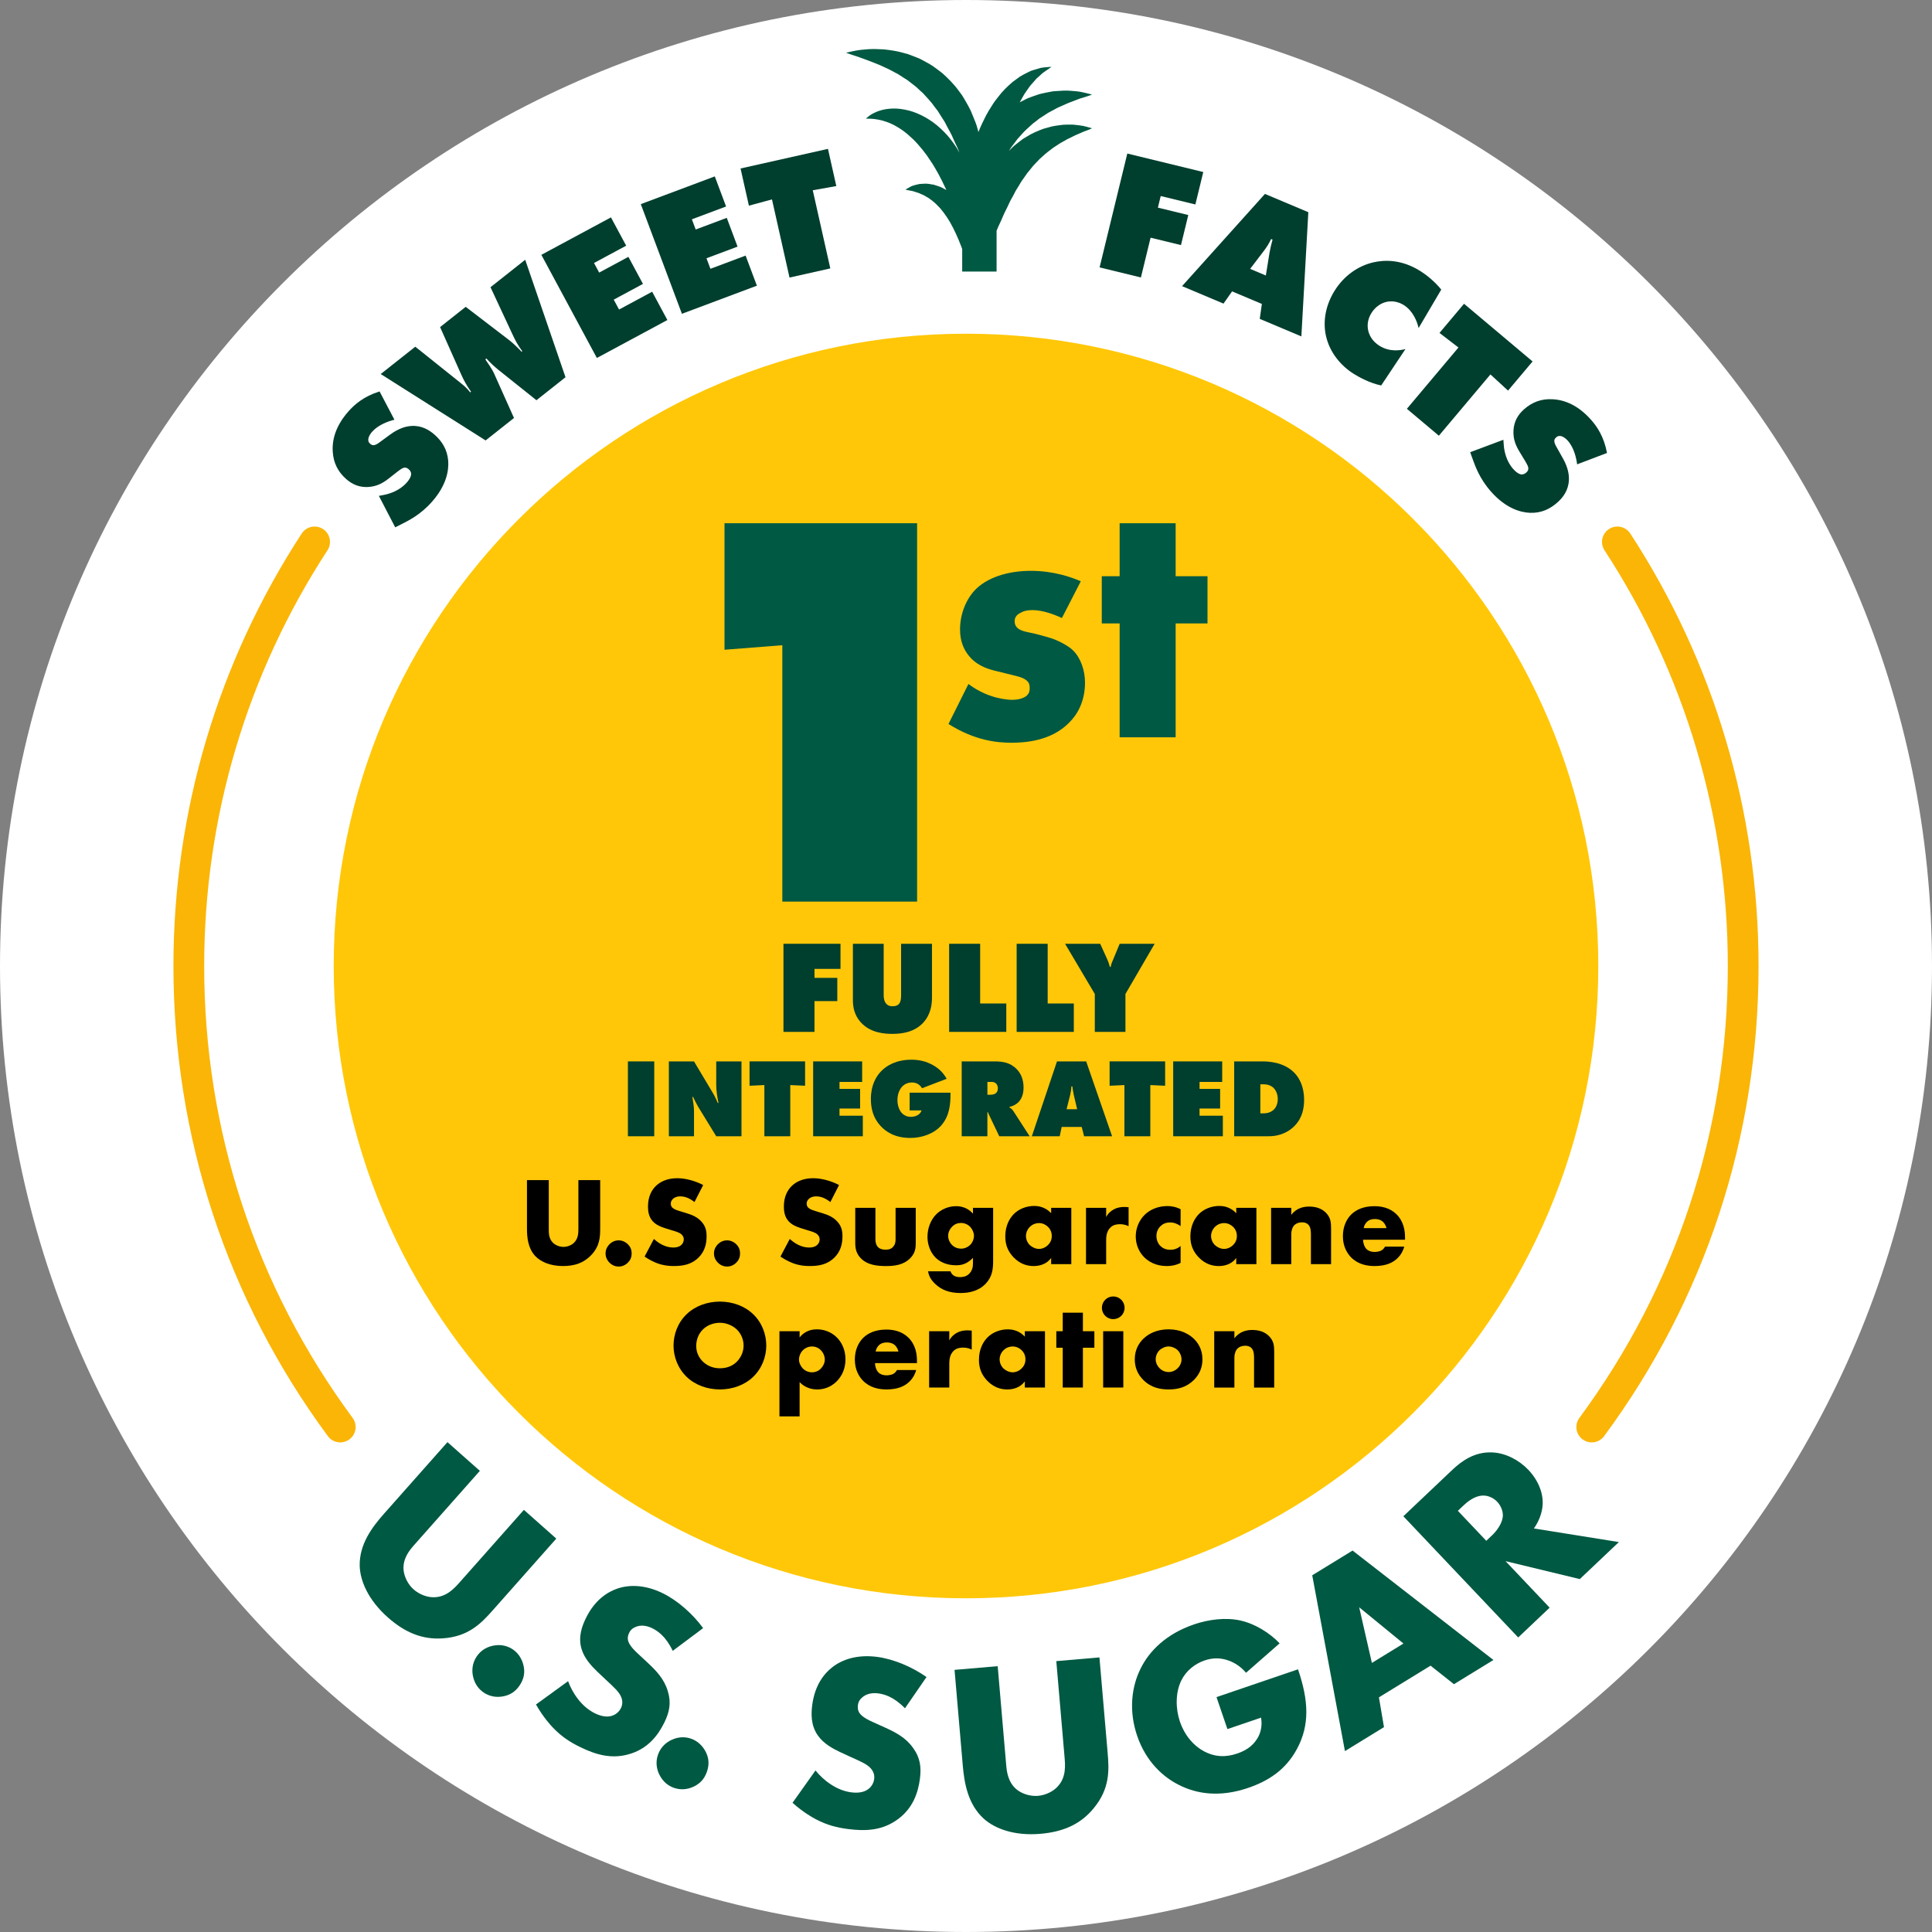 <?xml version="1.0" encoding="UTF-8"?>
<svg xmlns="http://www.w3.org/2000/svg" id="Layer_2" viewBox="0 0 240 240">
  <rect x="0" y="0" width="240" height="240" fill="#808080" stroke="none"/>
  <g id="V2">
    <path d="M120,240c66.274,0,120-53.726,120-120C240,53.726,186.274,0,120,0,53.726,0,0,53.726,0,120c0,66.274,53.726,120,120,120Z" fill="#fff"></path>
    <path d="M120,198.546c43.38,0,78.546-35.166,78.546-78.546,0-43.379-35.166-78.545-78.546-78.545-43.379,0-78.545,35.166-78.545,78.545,0,43.38,35.166,78.546,78.545,78.546Z" fill="#ffc708"></path>
    <path d="M134.595,15.648c-.342-.06-.778-.121-1.289-.163-.493.008-1.076-.036-1.692.069-.309.045-.641.08-.971.16-.332.082-.671.183-1.026.283-.68.257-1.411.549-2.084.986-.172.104-.353.201-.52.317-.16.124-.321.249-.483.375-.322.255-.666.502-.939.811-.082.087-.168.173-.254.259l.096-.152c.175-.331.433-.595.642-.897.114-.143.211-.301.327-.44l.365-.401c.462-.56,1.002-1.022,1.522-1.489.277-.213.555-.417.817-.639.284-.191.576-.357.851-.548.268-.204.573-.324.851-.484.284-.147.55-.322.834-.428.557-.235,1.077-.503,1.551-.655.477-.168.898-.373,1.284-.465.376-.105.669-.219.871-.283.2-.074.307-.113.307-.113,0,0-.11-.03-.317-.087-.207-.047-.51-.136-.893-.209-.377-.096-.867-.136-1.44-.176-.584-.062-1.215-.005-1.927.043-.36.009-.714.113-1.096.177-.378.079-.778.148-1.165.294-.393.13-.795.277-1.205.436-.309.148-.62.312-.935.479.054-.104.108-.21.168-.306.178-.299.33-.618.517-.883.19-.27.371-.53.544-.776.18-.244.389-.437.564-.653.092-.106.181-.208.266-.307.093-.079.182-.16.269-.241.18-.165.345-.316.495-.452.338-.255.64-.444.828-.579.192-.138.294-.212.294-.212,0,0-.127.009-.366.025-.236.034-.59.023-1.024.124-.225.066-.474.138-.744.218-.139.042-.286.087-.435.14-.135.066-.275.134-.419.205-.287.146-.609.299-.918.493-.296.205-.602.436-.929.677-.592.518-1.242,1.117-1.77,1.831-.285.349-.566.72-.801,1.114-.245.391-.507.796-.726,1.217-.34.66-.669,1.348-.95,2.059-.01-.041-.022-.081-.032-.123-.104-.423-.224-.848-.405-1.268-.163-.424-.338-.852-.523-1.28-.201-.422-.443-.839-.685-1.254-.123-.206-.237-.418-.37-.621l-.438-.591c-.569-.797-1.284-1.505-2.011-2.163-.388-.307-.784-.599-1.176-.881-.402-.269-.831-.492-1.242-.717-.404-.24-.848-.386-1.264-.555-.211-.08-.416-.163-.622-.234-.211-.06-.419-.117-.626-.167-.816-.24-1.609-.327-2.327-.414-.727-.038-1.378-.062-1.964-.023-.585.046-1.092.09-1.488.166-.399.066-.714.15-.929.193-.214.053-.329.081-.329.081,0,0,.11.041.317.118.207.067.509.187.897.298.391.113.829.311,1.335.474.501.177,1.06.416,1.652.649.578.276,1.207.532,1.812.889.153.085.31.166.468.246.149.096.299.194.45.292.292.211.63.36.904.607.282.236.592.437.875.679.268.259.542.514.827.759.502.563,1.047,1.098,1.478,1.743l.357.454c.109.16.204.331.308.495.193.337.431.646.619.985.335.705.768,1.351,1.046,2.065.16.346.307.691.475,1.024.097.21.176.422.255.633-.139-.25-.276-.5-.435-.743-.442-.654-.921-1.295-1.49-1.856-.559-.568-1.168-1.083-1.83-1.499-.656-.422-1.35-.754-2.039-.992-.697-.228-1.389-.351-2.027-.387-.642-.03-1.228.041-1.722.155-.497.12-.894.301-1.207.462-.323.169-.527.333-.661.448-.136.118-.209.181-.209.181,0,0,.098.002.281.007.181-.014.456.018.75.04.309.033.678.107,1.066.208.391.114.807.26,1.228.466.421.209.848.464,1.272.765.422.309.837.667,1.246,1.059.411.39.794.842,1.177,1.303.377.467.738.969,1.07,1.492.356.509.645,1.068.958,1.606.281.556.578,1.101.825,1.656.042.09.081.179.122.269-.093-.056-.187-.11-.286-.158-.405-.248-.875-.375-1.287-.506-.445-.067-.845-.159-1.232-.119-.191.011-.37.018-.537.035-.173.03-.339.071-.486.111-.303.073-.534.162-.701.266-.352.189-.548.323-.548.323,0,0,.231.065.627.132.205.017.434.097.661.175.116.042.232.066.355.113.122.054.251.111.385.171.268.086.519.284.788.414.248.197.519.349.756.585.258.198.475.468.721.705.212.278.455.532.645.84.23.275.386.61.592.906.158.325.361.627.5.953.166.315.301.633.435.94.155.303.239.608.367.887.087.196.149.381.212.559v2.794h4.272v-5.068c.064-.154.126-.304.192-.465.121-.26.246-.528.374-.804.128-.274.242-.559.366-.846.137-.278.277-.563.42-.852.15-.283.259-.59.42-.872.163-.281.319-.567.467-.859.136-.3.33-.563.495-.844.176-.272.319-.573.519-.824l.553-.789c.201-.246.4-.491.598-.734.19-.255.419-.459.626-.687l.316-.334.337-.301c.436-.419.912-.76,1.367-1.108.239-.156.477-.302.705-.461.228-.159.474-.263.698-.402.115-.067.227-.132.337-.196.114-.054.227-.107.337-.159.223-.111.434-.216.633-.314.417-.181.779-.339,1.079-.469.325-.107.578-.223.752-.288.173-.075.266-.115.266-.115,0,0-.097-.029-.278-.085-.181-.045-.446-.133-.782-.203Z" fill="#005942"></path>
    <path d="M59.61,182.715l-8.147,9.193c-.577.651-1.441,1.672-1.333,3.098.074.854.55,1.816,1.248,2.435.699.619,1.667.979,2.46.975,1.653.01,2.64-1.15,3.404-2.012l7.837-8.842,4.026,3.568-7.898,8.913c-1.445,1.628-3.019,3.266-6.2,3.479-2.479.172-4.644-.667-6.832-2.606-2.443-2.165-3.446-4.55-3.492-6.42-.051-2.662,1.539-4.784,3.003-6.436l7.899-8.913,4.026,3.568Z" fill="#005942"></path>
    <path d="M58.752,208.209c-.113-.56-.166-1.491.454-2.423.619-.932,1.498-1.243,2.058-1.356,1.034-.208,1.854.075,2.424.453.647.431,1.174,1.154,1.365,2.102.147.733.079,1.51-.489,2.363-.568.855-1.257,1.218-2.033,1.374-.905.182-1.75-.007-2.424-.454-.569-.379-1.147-1.025-1.355-2.059Z" fill="#005942"></path>
    <path d="M70.568,208.842c.553,1.484,1.664,3.173,3.339,3.994.978.48,1.714.461,2.186.276.416-.141.817-.464,1.049-.939.179-.363.244-.85.018-1.377-.27-.652-.899-1.203-1.922-2.155l-1.064-1.008c-.658-.634-1.597-1.615-1.94-2.822-.442-1.499.091-2.866.556-3.815,1.123-2.288,2.702-3.246,3.909-3.658,1.415-.484,3.375-.525,5.637.584,1.842.904,3.704,2.545,5.01,4.329l-3.776,2.823c-.889-1.857-1.924-2.502-2.566-2.818-.474-.232-1.171-.435-1.864-.222-.417.143-.763.353-.968.772-.164.335-.231.614-.16.961.058.236.228.735,1.208,1.632l1.26,1.173c.995.938,2.018,1.959,2.474,3.5.456,1.47.2,2.627-.429,3.911-.836,1.702-2.062,3.145-4.06,3.826-2.373.811-4.449.173-6.432-.8-1.172-.576-2.234-1.235-3.356-2.408-.251-.264-1.205-1.285-2.093-2.864l3.984-2.895Z" fill="#005942"></path>
    <path d="M81.891,220.418c-.246-.515-.523-1.406-.148-2.461.375-1.054,1.153-1.57,1.669-1.816.952-.453,1.816-.376,2.461-.147.733.261,1.42.835,1.835,1.709.322.675.443,1.444.1,2.411-.344.967-.925,1.487-1.639,1.827-.834.396-1.7.417-2.462.147-.645-.229-1.362-.716-1.815-1.67Z" fill="#005942"></path>
    <path d="M101.303,219.934c.998,1.229,2.591,2.473,4.44,2.717,1.079.142,1.771-.112,2.159-.437.349-.267.626-.702.694-1.226.053-.4-.04-.883-.423-1.31-.463-.532-1.236-.852-2.509-1.428l-1.33-.614c-.827-.391-2.03-1.021-2.74-2.055-.898-1.279-.83-2.744-.693-3.792.334-2.528,1.523-3.94,2.535-4.716,1.186-.91,3.031-1.576,5.528-1.248,2.035.269,4.323,1.229,6.131,2.502l-2.675,3.882c-1.437-1.476-2.623-1.757-3.333-1.851-.524-.069-1.249-.039-1.837.385-.35.268-.61.578-.672,1.041-.047.37-.023.656.156.962.13.205.452.624,1.666,1.16l1.569.708c1.243.571,2.538,1.213,3.463,2.526.902,1.249,1.029,2.426.842,3.844-.248,1.88-.95,3.638-2.625,4.923-1.989,1.525-4.16,1.585-6.349,1.296-1.294-.17-2.512-.457-3.949-1.21-.323-.168-1.552-.832-2.899-2.044l2.851-4.015Z" fill="#005942"></path>
    <path d="M123.937,206.978l1.052,12.236c.074.867.22,2.197,1.327,3.1.67.535,1.696.853,2.626.773.929-.08,1.858-.534,2.401-1.111,1.146-1.191.985-2.706.886-3.853l-1.012-11.772,5.359-.46,1.02,11.865c.186,2.168.287,4.437-1.748,6.89-1.583,1.915-3.682,2.907-6.594,3.157-3.253.28-5.673-.635-7.06-1.889-1.964-1.797-2.407-4.411-2.596-6.611l-1.021-11.865,5.36-.46Z" fill="#005942"></path>
    <path d="M151.12,210.821l10.124-3.452c1.325,3.885,1.474,6.922-.137,9.903-1.409,2.615-3.572,3.978-6.074,4.831-3.531,1.204-6.386.732-8.527-.344-1.974-.969-4.141-2.892-5.244-6.129-1.065-3.12-.701-6.102.433-8.362,1.067-2.17,3.166-4.299,6.638-5.483,1.825-.622,3.938-.883,5.75-.482,1.852.419,3.649,1.548,4.877,2.837l-4.173,3.657c-.665-.792-1.444-1.249-2.086-1.489-1.094-.416-2.096-.37-3.068-.039-1.206.412-2.292,1.275-2.893,2.498-.756,1.54-.693,3.555-.171,5.085.612,1.795,1.761,3.046,3.005,3.707,1.283.679,2.602.788,4.102.276.883-.301,1.863-.799,2.514-1.877.341-.542.66-1.439.465-2.588l-4.18,1.425-1.355-3.974Z" fill="#005942"></path>
    <path d="M177.708,206.916l-6.413,3.935.628,3.7-4.849,2.976-4.064-21.839,5.01-3.073,17.498,13.594-4.903,3.008-2.907-2.301ZM174.343,204.165l-5.501-4.504,1.578,6.912,3.923-2.408Z" fill="#005942"></path>
    <path d="M180.424,182.58c1.129-1.069,2.744-2.258,4.942-2.155,1.691.067,3.361.971,4.494,2.167,1.219,1.286,1.838,2.842,1.777,4.271-.052,1.121-.521,2.207-1.093,3.006l10.558,1.692-4.854,4.598-9.222-2.227,5.475,5.778-3.904,3.701-14.267-15.055,6.094-5.776ZM184.631,191.404l.744-.706c.587-.556,1.272-1.506,1.318-2.406.016-.571-.251-1.261-.701-1.735-.427-.451-1.079-.776-1.717-.772-.703-.019-1.572.376-2.429,1.189l-.745.705,3.53,3.725Z" fill="#005942"></path>
    <path d="M48.996,52.138c-.745.186-2.001.622-2.779,1.506-.186.213-.442.57-.467.927-.015.248.056.398.221.542.229.202.471.357,1.136-.134l1.388-1.016c1.063-.779,1.961-1.006,2.577-1.045,1.277-.097,2.243.491,2.898,1.068.933.821,1.585,1.831,1.707,3.246.09,1.185-.194,3.027-1.995,5.074-1.47,1.671-2.925,2.366-4.124,2.968l-.465.231-2.027-3.905.702-.137c.672-.136,1.898-.539,2.749-1.505.476-.54.547-.885.553-1.025.012-.31-.14-.501-.304-.646-.098-.086-.276-.214-.492-.2-.246.016-.483.185-.925.523l-1.031.807c-.662.522-1.45,1.021-2.606,1.078-1.063.052-1.92-.295-2.706-.986-1.016-.894-1.581-2.002-1.667-3.357-.117-1.585.407-3.304,1.936-5.04.764-.867,1.906-1.869,3.876-2.489l1.847,3.516Z" fill="#003e2e"></path>
    <path d="M47.294,46.465l4.294-3.396,5.526,4.419c.397.326.77.587,1.299,1.254l.102-.081c-.534-.746-.906-1.425-1.225-2.147l-2.621-5.882,3.182-2.517,5.432,4.16c.427.329,1.125,1.001,1.512,1.419l.085-.067c-.565-.75-.854-1.327-1.191-2.035l-2.757-5.913,4.311-3.411,5.006,14.594-3.611,2.856-4.759-3.802c-.468-.38-.973-.844-1.454-1.381l-.136.108c.28.39.862,1.266,1.06,1.693l2.5,5.588-3.525,2.788-13.03-8.247Z" fill="#003e2e"></path>
    <path d="M74.145,44.469l-6.895-12.813,8.644-4.652,1.892,3.516-3.995,2.15.64,1.191,3.631-1.954,1.809,3.362-3.631,1.954.661,1.229,4.111-2.213,1.892,3.516-8.76,4.714Z" fill="#003e2e"></path>
    <path d="M84.71,38.98l-5.107-13.622,9.192-3.446,1.401,3.738-4.249,1.593.475,1.266,3.86-1.447,1.34,3.574-3.86,1.447.49,1.307,4.37-1.639,1.402,3.738-9.314,3.491Z" fill="#003e2e"></path>
    <path d="M98.077,34.48l-2.179-9.709-2.867.778-1.037-4.62,10.858-2.436,1.037,4.62-2.925.522,2.179,9.708-5.067,1.137Z" fill="#003e2e"></path>
    <path d="M136.595,33.219l3.443-14.145,9.437,2.296-.981,4.029-4.305-1.047-.35,1.442,3.774.918-.907,3.733-3.776-.919-1.202,4.941-5.133-1.249Z" fill="#003e2e"></path>
    <path d="M153.053,36.198l-1.065,1.516-5.148-2.169,10.296-11.455,5.389,2.27-.865,15.429-5.168-2.178.261-1.856-3.7-1.559ZM158.081,29.769l-.18-.076c-.258.554-.532.983-.857,1.415l-1.747,2.294,1.949.822.461-2.837c.101-.573.232-1.11.374-1.618Z" fill="#003e2e"></path>
    <path d="M171.577,47.882c-1.443-.286-2.847-1.088-3.42-1.447-1.608-1.008-2.969-2.659-3.425-4.644-.447-1.877-.033-3.935,1.056-5.674,1.193-1.905,2.934-3.08,4.78-3.52,1.414-.325,3.519-.396,5.831,1.052.924.579,1.867,1.376,2.64,2.323l-2.814,4.778c-.194-.843-.715-2.148-1.843-2.854-.703-.44-1.523-.569-2.269-.365-.715.196-1.343.704-1.747,1.351-.418.666-.583,1.464-.391,2.228.149.583.502,1.293,1.39,1.849,1.257.788,2.601.574,3.227.4l-3.015,4.523Z" fill="#003e2e"></path>
    <path d="M174.768,50.782l6.407-7.614-2.356-1.81,3.049-3.623,8.515,7.165-3.049,3.622-2.186-2.01-6.407,7.613-3.973-3.343Z" fill="#003e2e"></path>
    <path d="M195.916,57.684c-.096-.763-.377-2.061-1.163-2.94-.188-.212-.511-.508-.864-.575-.244-.045-.401.008-.564.153-.228.203-.41.425-.003,1.144l.842,1.5c.646,1.15.764,2.068.729,2.685-.058,1.279-.756,2.167-1.408,2.749-.928.828-2.009,1.354-3.428,1.304-1.187-.051-2.983-.555-4.799-2.59-1.482-1.661-1.999-3.19-2.452-4.451l-.173-.489,4.122-1.544.052.714c.053.683.306,1.95,1.163,2.909.48.538.814.649.952.672.307.049.514-.079.677-.224.097-.087.246-.249.258-.465.014-.247-.126-.502-.408-.982l-.679-1.12c-.437-.72-.838-1.563-.757-2.717.076-1.062.523-1.872,1.305-2.57,1.009-.9,2.178-1.328,3.533-1.252,1.588.075,3.231.801,4.771,2.527.771.863,1.627,2.117,2.006,4.147l-3.712,1.413Z" fill="#003e2e"></path>
    <path d="M42.269,179.181c-.585,0-1.162-.269-1.537-.776-12.552-17.008-19.187-37.204-19.187-58.405,0-19.165,5.511-37.743,15.937-53.725.576-.882,1.758-1.133,2.642-.556.883.576,1.132,1.759.556,2.642-10.021,15.361-15.317,33.217-15.317,51.639,0,20.379,6.377,39.791,18.441,56.138.626.848.445,2.043-.403,2.67-.341.251-.738.373-1.132.373Z" fill="#fab506"></path>
    <path d="M197.731,179.181c-.394,0-.791-.122-1.132-.373-.848-.627-1.029-1.822-.403-2.67,12.064-16.346,18.44-35.758,18.44-56.138,0-18.423-5.296-36.279-15.316-51.639-.577-.883-.328-2.066.556-2.642.884-.577,2.066-.326,2.642.556,10.425,15.981,15.936,34.559,15.936,53.725,0,21.202-6.634,41.398-19.186,58.405-.373.507-.952.776-1.537.776Z" fill="#fab506"></path>
    <path d="M97.184,112v-31.85l-7.184.564v-15.714h23.925v47h-16.741Z" fill="#005942"></path>
    <path d="M120.303,84.966c.826.627,1.827,1.164,2.783,1.477.869.313,1.956.493,2.696.493.522,0,1.348-.134,1.783-.537.304-.313.348-.582.348-.94,0-.313-.044-.626-.348-.895-.435-.403-1.131-.537-1.827-.716l-1.826-.448c-.957-.224-2.348-.582-3.392-1.746-.738-.806-1.261-1.925-1.261-3.447,0-1.925.74-3.716,1.827-4.88,1.478-1.567,4.087-2.417,6.957-2.417,2.87,0,5.087.806,6.218,1.298l-2.348,4.566c-.957-.448-2.392-.985-3.653-.985-.695,0-1.174.134-1.608.403-.392.224-.609.537-.609.985,0,.627.391.94.826,1.119.652.269,1.217.269,2.304.582l1.261.358c.914.269,2.305.985,2.87,1.567.957.94,1.479,2.507,1.479,3.984,0,2.417-1,4.029-1.957,4.969-2.261,2.328-5.565,2.507-7.175,2.507-1.739,0-4.478-.224-7.827-2.328l2.479-4.969Z" fill="#005942"></path>
    <path d="M146.043,77.445v14.146h-6.957v-14.146h-2.218v-5.865h2.218v-6.58h6.957v6.58h3.957v5.865h-3.957Z" fill="#005942"></path>
    <path d="M97.325,128.185v-10.945h7.084v3.118h-3.231v1.116h2.834v2.888h-2.834v3.824h-3.853Z" fill="#003e2e"></path>
    <path d="M105.952,117.24h3.821v6.35c0,.328.032.788.334,1.116.207.229.462.295.764.295.397,0,.636-.115.78-.262.287-.296.287-.87.287-1.149v-6.35h3.836v6.712c0,.853-.16,2.1-1.115,3.118-1.083,1.148-2.611,1.362-3.788,1.362-.971,0-2.738-.098-3.949-1.444-.827-.919-.971-1.953-.971-2.757v-6.99Z" fill="#003e2e"></path>
    <path d="M117.905,128.185v-10.945h3.853v7.417h3.247v3.528h-7.1Z" fill="#003e2e"></path>
    <path d="M126.292,128.185v-10.945h3.854v7.417h3.247v3.528h-7.101Z" fill="#003e2e"></path>
    <path d="M132.309,117.24h4.362l.907,2.002c.064.148.192.459.287.869h.111c.079-.459.192-.622.286-.869l.828-2.002h4.345l-3.629,6.235v4.71h-3.805v-4.71l-3.693-6.235Z" fill="#003e2e"></path>
    <path d="M78,141.15v-9.3h3.274v9.3h-3.274Z" fill="#003e2e"></path>
    <path d="M83.087,141.15v-9.3h3.125l2.097,3.514c.338.558.555.921.853,1.646h.094c-.135-.585-.284-1.52-.284-2.203v-2.956h3.138v9.3h-3.138l-2.246-3.667c-.203-.334-.446-.822-.622-1.213h-.095c.095.502.203,1.297.203,1.715v3.165h-3.125Z" fill="#003e2e"></path>
    <path d="M94.952,141.15v-6.359l-1.84.084v-3.026h6.899v3.026l-1.84-.084v6.359h-3.22Z" fill="#003e2e"></path>
    <path d="M101.013,141.15v-9.3h6.087v2.552h-2.813v.864h2.556v2.44h-2.556v.892h2.895v2.552h-6.169Z" fill="#003e2e"></path>
    <path d="M112.999,135.74h5.073v.209c0,1.144-.095,2.691-1.177,3.891-.893.99-2.341,1.52-3.829,1.52-1.893,0-3.044-.78-3.72-1.534-.853-.948-1.163-2.077-1.163-3.305,0-1.701.636-2.775,1.244-3.416.731-.78,1.976-1.464,3.788-1.464.974,0,1.813.195,2.652.655.771.433,1.312.962,1.731,1.715l-3.058,1.171c-.189-.307-.554-.711-1.244-.711-.474,0-.866.167-1.15.432-.365.349-.663.948-.663,1.757,0,.627.202,1.268.595,1.659.258.251.609.418,1.068.418.488,0,1.123-.181,1.34-.795h-1.488v-2.203Z" fill="#003e2e"></path>
    <path d="M119.466,141.15v-9.3h4.072c.947,0,1.935.112,2.759.962.46.475.853,1.185.853,2.287,0,.822-.244,1.338-.501,1.659-.27.349-.717.627-1.244.739v.084c.176.097.351.237.473.432l2.029,3.137h-3.775l-1.299-2.719c-.04-.097-.081-.139-.121-.292l-.055.028v2.984h-3.193ZM122.659,135.991h.379c.189,0,.487-.028.69-.209.108-.097.23-.279.23-.571,0-.209-.055-.419-.176-.559-.108-.125-.285-.25-.555-.25h-.568v1.589Z" fill="#003e2e"></path>
    <path d="M131.885,139.994l-.243,1.157h-3.463l3.125-9.3h3.625l3.219,9.3h-3.476l-.297-1.157h-2.49ZM133.212,134.959h-.123c-.013.391-.067.711-.148,1.046l-.446,1.784h1.311l-.419-1.784c-.081-.363-.135-.711-.176-1.046Z" fill="#003e2e"></path>
    <path d="M139.678,141.15v-6.359l-1.84.084v-3.026h6.899v3.026l-1.84-.084v6.359h-3.22Z" fill="#003e2e"></path>
    <path d="M145.739,141.15v-9.3h6.087v2.552h-2.813v.864h2.556v2.44h-2.556v.892h2.894v2.552h-6.168Z" fill="#003e2e"></path>
    <path d="M153.315,141.15v-9.3h3.477c.757,0,2.678.07,3.99,1.409.582.599,1.218,1.645,1.218,3.36,0,.963-.176,2.203-1.163,3.221-.541.571-1.596,1.31-3.233,1.31h-4.288ZM156.562,138.306h.244c.379,0,.933-.014,1.394-.433.311-.279.528-.753.528-1.339,0-.599-.23-1.101-.528-1.394-.392-.377-.906-.447-1.285-.447h-.352v3.612Z" fill="#003e2e"></path>
    <path d="M68.171,146.597v6.183c0,.438.015,1.112.532,1.612.313.298.815.501,1.284.501.47,0,.955-.188,1.252-.455.627-.547.611-1.314.611-1.894v-5.948h2.708v5.995c0,1.096-.047,2.239-1.174,3.382-.877.892-1.972,1.299-3.444,1.299-1.644,0-2.817-.563-3.459-1.252-.908-.987-1.018-2.317-1.018-3.429v-5.995h2.709Z"></path>
    <path d="M75.71,156.851c-.203-.204-.485-.58-.485-1.143s.282-.939.485-1.142c.375-.376.798-.486,1.142-.486.392,0,.815.157,1.158.501.266.266.455.61.455,1.127s-.188.861-.47,1.143c-.329.329-.735.485-1.143.485-.344,0-.767-.11-1.142-.485Z"></path>
    <path d="M81.233,153.907c.579.548,1.456,1.065,2.394,1.065.548,0,.877-.173,1.049-.36.157-.157.266-.392.266-.658,0-.203-.078-.438-.297-.626-.266-.235-.673-.345-1.347-.548l-.704-.219c-.438-.141-1.08-.376-1.503-.846-.532-.579-.595-1.314-.595-1.847,0-1.284.501-2.066.955-2.52.532-.532,1.409-.986,2.677-.986,1.033,0,2.239.329,3.224.845l-1.08,2.114c-.814-.642-1.424-.705-1.784-.705-.266,0-.627.063-.892.313-.157.157-.266.329-.266.563,0,.188.032.329.14.47.078.094.266.282.908.469l.83.251c.657.203,1.346.438,1.894,1.032.532.563.673,1.143.673,1.863,0,.955-.235,1.879-.987,2.63-.892.892-1.972,1.064-3.084,1.064-.657,0-1.284-.062-2.051-.344-.172-.063-.83-.313-1.581-.83l1.158-2.192Z"></path>
    <path d="M89.177,156.851c-.203-.204-.485-.58-.485-1.143s.282-.939.485-1.142c.375-.376.798-.486,1.142-.486.392,0,.815.157,1.158.501.266.266.455.61.455,1.127s-.188.861-.47,1.143c-.329.329-.735.485-1.143.485-.344,0-.767-.11-1.142-.485Z"></path>
    <path d="M98.112,153.907c.579.548,1.456,1.065,2.394,1.065.548,0,.877-.173,1.049-.36.157-.157.266-.392.266-.658,0-.203-.078-.438-.297-.626-.266-.235-.673-.345-1.347-.548l-.704-.219c-.438-.141-1.08-.376-1.503-.846-.532-.579-.595-1.314-.595-1.847,0-1.284.501-2.066.955-2.52.532-.532,1.409-.986,2.677-.986,1.033,0,2.239.329,3.224.845l-1.08,2.114c-.814-.642-1.424-.705-1.784-.705-.266,0-.627.063-.892.313-.157.157-.266.329-.266.563,0,.188.032.329.14.47.078.094.266.282.908.469l.83.251c.657.203,1.346.438,1.894,1.032.532.563.673,1.143.673,1.863,0,.955-.235,1.879-.987,2.63-.892.892-1.972,1.064-3.084,1.064-.657,0-1.284-.062-2.051-.344-.172-.063-.83-.313-1.581-.83l1.158-2.192Z"></path>
    <path d="M108.748,150.041v3.913c0,.282.047.72.375,1.018.251.219.58.266.877.266.313,0,.61-.031.893-.297.312-.313.359-.673.359-.987v-3.913h2.505v4.368c0,.594-.047,1.236-.673,1.878-.861.893-2.066.987-3.021.987-1.049,0-2.332-.11-3.162-1.002-.532-.563-.658-1.19-.658-1.862v-4.368h2.505Z"></path>
    <path d="M123.371,150.041v6.558c0,1.049-.094,2.004-.955,2.897-.892.907-2.066,1.127-3.084,1.127-1.299,0-2.379-.329-3.271-1.237-.408-.423-.673-.845-.768-1.456h2.787c.094.282.345.719,1.174.719.392,0,.783-.077,1.112-.391.423-.392.5-.893.5-1.3v-.704c-.782.829-1.534.924-2.097.924-1.284,0-2.114-.501-2.583-.987-.627-.642-.971-1.597-.971-2.552,0-1.095.423-2.097,1.033-2.739.673-.704,1.612-1.064,2.537-1.064.437,0,1.346.094,2.081.924v-.72h2.505ZM118.268,152.389c-.36.376-.485.798-.485,1.127,0,.408.172.83.485,1.143.329.329.751.454,1.127.454.392,0,.829-.172,1.127-.47.313-.312.47-.767.47-1.127,0-.36-.203-.845-.501-1.142-.282-.282-.689-.454-1.112-.454-.422,0-.782.14-1.111.469Z"></path>
    <path d="M130.578,150.041h2.504v6.997h-2.504v-.767c-.58.798-1.487,1.002-2.177,1.002-.751,0-1.674-.219-2.52-1.112-.672-.72-1.002-1.519-1.002-2.567,0-1.315.517-2.239,1.08-2.802.595-.594,1.519-.986,2.52-.986,1.127,0,1.8.579,2.098.907v-.672ZM127.948,152.389c-.345.329-.5.783-.5,1.143,0,.407.172.845.485,1.142.266.251.704.47,1.127.47.407,0,.814-.172,1.127-.485.219-.22.47-.563.47-1.127,0-.329-.095-.767-.486-1.143-.234-.219-.594-.454-1.127-.454-.312,0-.735.11-1.095.454Z"></path>
    <path d="M134.906,150.041h2.505v1.142c.25-.47.61-.782.987-.97.375-.203.829-.282,1.299-.282.063,0,.172.015.501.032v2.364c-.126-.063-.47-.251-1.08-.251-.329,0-.783.048-1.143.376-.532.485-.563,1.221-.563,1.597v2.989h-2.505v-6.997Z"></path>
    <path d="M146.659,156.881c-.673.329-1.222.392-1.738.392-1.362,0-2.254-.579-2.755-1.064-.657-.642-1.08-1.582-1.08-2.615,0-1.032.423-2.019,1.128-2.708.657-.627,1.627-1.065,2.817-1.065.438,0,1.002.078,1.628.392v2.097c-.329-.235-.768-.454-1.3-.454-.595,0-.97.235-1.221.485-.345.345-.485.798-.485,1.205,0,.392.14.845.437,1.174.235.251.642.533,1.284.533.36,0,.83-.078,1.285-.47v2.097Z"></path>
    <path d="M153.572,150.041h2.504v6.997h-2.504v-.767c-.58.798-1.487,1.002-2.177,1.002-.751,0-1.674-.219-2.52-1.112-.672-.72-1.002-1.519-1.002-2.567,0-1.315.517-2.239,1.08-2.802.595-.594,1.519-.986,2.52-.986,1.127,0,1.8.579,2.098.907v-.672ZM150.942,152.389c-.345.329-.5.783-.5,1.143,0,.407.172.845.485,1.142.266.251.704.47,1.127.47.407,0,.814-.172,1.127-.485.219-.22.47-.563.47-1.127,0-.329-.095-.767-.486-1.143-.234-.219-.594-.454-1.127-.454-.312,0-.735.11-1.095.454Z"></path>
    <path d="M157.9,150.041h2.505v.877c.689-.908,1.612-1.033,2.222-1.033.72,0,1.488.172,2.067.751.595.595.657,1.19.657,1.957v4.446h-2.504v-3.538c0-.407.015-1.017-.313-1.362-.235-.25-.548-.297-.798-.297-.392,0-.72.14-.924.329-.25.235-.407.689-.407,1.111v3.757h-2.505v-6.997Z"></path>
    <path d="M174.538,154.001h-5.213c0,.376.14.877.438,1.175.156.157.469.344,1.032.344.063,0,.501-.015.815-.187.157-.095.329-.251.438-.47h2.394c-.109.392-.329.939-.845,1.44-.517.5-1.33.97-2.849.97-.924,0-2.035-.203-2.896-1.064-.454-.455-1.033-1.315-1.033-2.646,0-1.175.438-2.114,1.049-2.709.58-.563,1.487-1.017,2.865-1.017.814,0,1.862.172,2.692.954.987.94,1.112,2.16,1.112,2.944v.266ZM172.236,152.562c-.062-.266-.219-.564-.407-.752-.329-.329-.782-.376-1.033-.376-.422,0-.751.11-1.017.376-.172.187-.329.438-.375.752h2.833Z"></path>
    <path d="M93.546,171.051c-1.064,1.018-2.567,1.55-4.117,1.55-1.549,0-3.052-.532-4.116-1.55-1.112-1.064-1.644-2.519-1.644-3.898,0-1.393.532-2.864,1.644-3.913,1.064-1.018,2.567-1.55,4.116-1.55,1.55,0,3.053.532,4.117,1.55,1.112,1.049,1.644,2.519,1.644,3.913,0,1.378-.532,2.834-1.644,3.898ZM87.316,165.15c-.563.548-.83,1.315-.83,2.051,0,.924.438,1.565.83,1.942.5.485,1.205.829,2.113.829.924,0,1.613-.329,2.098-.814.485-.485.845-1.205.845-2.004,0-.814-.36-1.534-.845-2.004-.58-.548-1.378-.83-2.098-.83-.751,0-1.549.266-2.113.83Z"></path>
    <path d="M99.33,175.951h-2.505v-10.581h2.505v.767c.438-.548,1.112-1.002,2.144-1.002,1.08,0,1.926.454,2.49,1.017.579.58,1.064,1.503,1.064,2.709,0,1.174-.454,2.113-1.127,2.771-.782.767-1.69.97-2.395.97-.454,0-1.392-.094-2.176-.908v4.258ZM99.737,167.734c-.313.312-.485.767-.485,1.158,0,.407.219.845.485,1.111.298.298.705.47,1.127.47.438,0,.83-.172,1.112-.47.266-.266.485-.689.485-1.111,0-.392-.172-.846-.485-1.158-.282-.298-.673-.47-1.112-.47-.422,0-.829.172-1.127.47Z"></path>
    <path d="M113.91,169.329h-5.213c0,.376.14.877.438,1.175.156.157.469.344,1.032.344.063,0,.501-.015.815-.187.157-.095.329-.251.438-.47h2.394c-.109.392-.329.939-.845,1.44-.517.5-1.33.97-2.849.97-.924,0-2.035-.203-2.896-1.065-.454-.454-1.033-1.314-1.033-2.645,0-1.175.438-2.114,1.049-2.709.58-.563,1.487-1.017,2.865-1.017.814,0,1.862.172,2.692.954.987.94,1.112,2.16,1.112,2.944v.266ZM111.609,167.89c-.062-.266-.219-.564-.407-.752-.329-.329-.782-.376-1.033-.376-.422,0-.751.11-1.017.376-.172.187-.329.438-.375.752h2.833Z"></path>
    <path d="M115.419,165.37h2.505v1.142c.25-.47.61-.782.987-.97.375-.203.829-.282,1.299-.282.063,0,.172.015.501.032v2.364c-.126-.063-.47-.251-1.08-.251-.329,0-.783.048-1.143.376-.532.485-.563,1.221-.563,1.597v2.989h-2.505v-6.997Z"></path>
    <path d="M127.307,165.37h2.504v6.997h-2.504v-.767c-.58.798-1.487,1.002-2.177,1.002-.751,0-1.674-.22-2.52-1.112-.672-.72-1.002-1.519-1.002-2.567,0-1.315.517-2.239,1.08-2.802.595-.594,1.519-.986,2.52-.986,1.127,0,1.8.579,2.098.907v-.672ZM124.677,167.717c-.345.329-.5.783-.5,1.143,0,.407.172.845.485,1.142.266.251.704.47,1.127.47.407,0,.814-.172,1.127-.485.219-.22.47-.563.47-1.127,0-.329-.095-.767-.486-1.143-.234-.219-.594-.454-1.127-.454-.312,0-.735.11-1.095.454Z"></path>
    <path d="M134.522,167.42v4.946h-2.505v-4.946h-.798v-2.051h.798v-2.302h2.505v2.302h1.424v2.051h-1.424Z"></path>
    <path d="M138.291,161.049c.782,0,1.409.626,1.409,1.409s-.627,1.409-1.409,1.409c-.783,0-1.409-.626-1.409-1.409s.626-1.409,1.409-1.409ZM139.543,165.37v6.997h-2.505v-6.997h2.505Z"></path>
    <path d="M148.291,171.443c-.924.908-2.004,1.158-3.131,1.158-1.017,0-2.144-.203-3.115-1.158-.767-.752-1.08-1.644-1.08-2.583,0-1.253.564-2.067,1.08-2.567.58-.563,1.597-1.158,3.115-1.158,1.55,0,2.552.61,3.131,1.158.517.5,1.08,1.314,1.08,2.567,0,.939-.313,1.831-1.08,2.583ZM144.049,167.717c-.312.298-.485.736-.485,1.143,0,.422.203.829.485,1.111.298.298.705.47,1.128.47.407,0,.814-.172,1.111-.47.313-.297.485-.704.485-1.111,0-.376-.172-.83-.485-1.143-.282-.266-.72-.454-1.111-.454-.408,0-.846.188-1.128.454Z"></path>
    <path d="M150.836,165.37h2.505v.877c.689-.908,1.612-1.033,2.222-1.033.72,0,1.488.172,2.067.751.595.595.657,1.19.657,1.957v4.446h-2.504v-3.538c0-.407.015-1.017-.313-1.362-.235-.25-.548-.297-.798-.297-.392,0-.72.14-.924.329-.25.235-.407.689-.407,1.111v3.757h-2.505v-6.997Z"></path>
  </g>
</svg>
